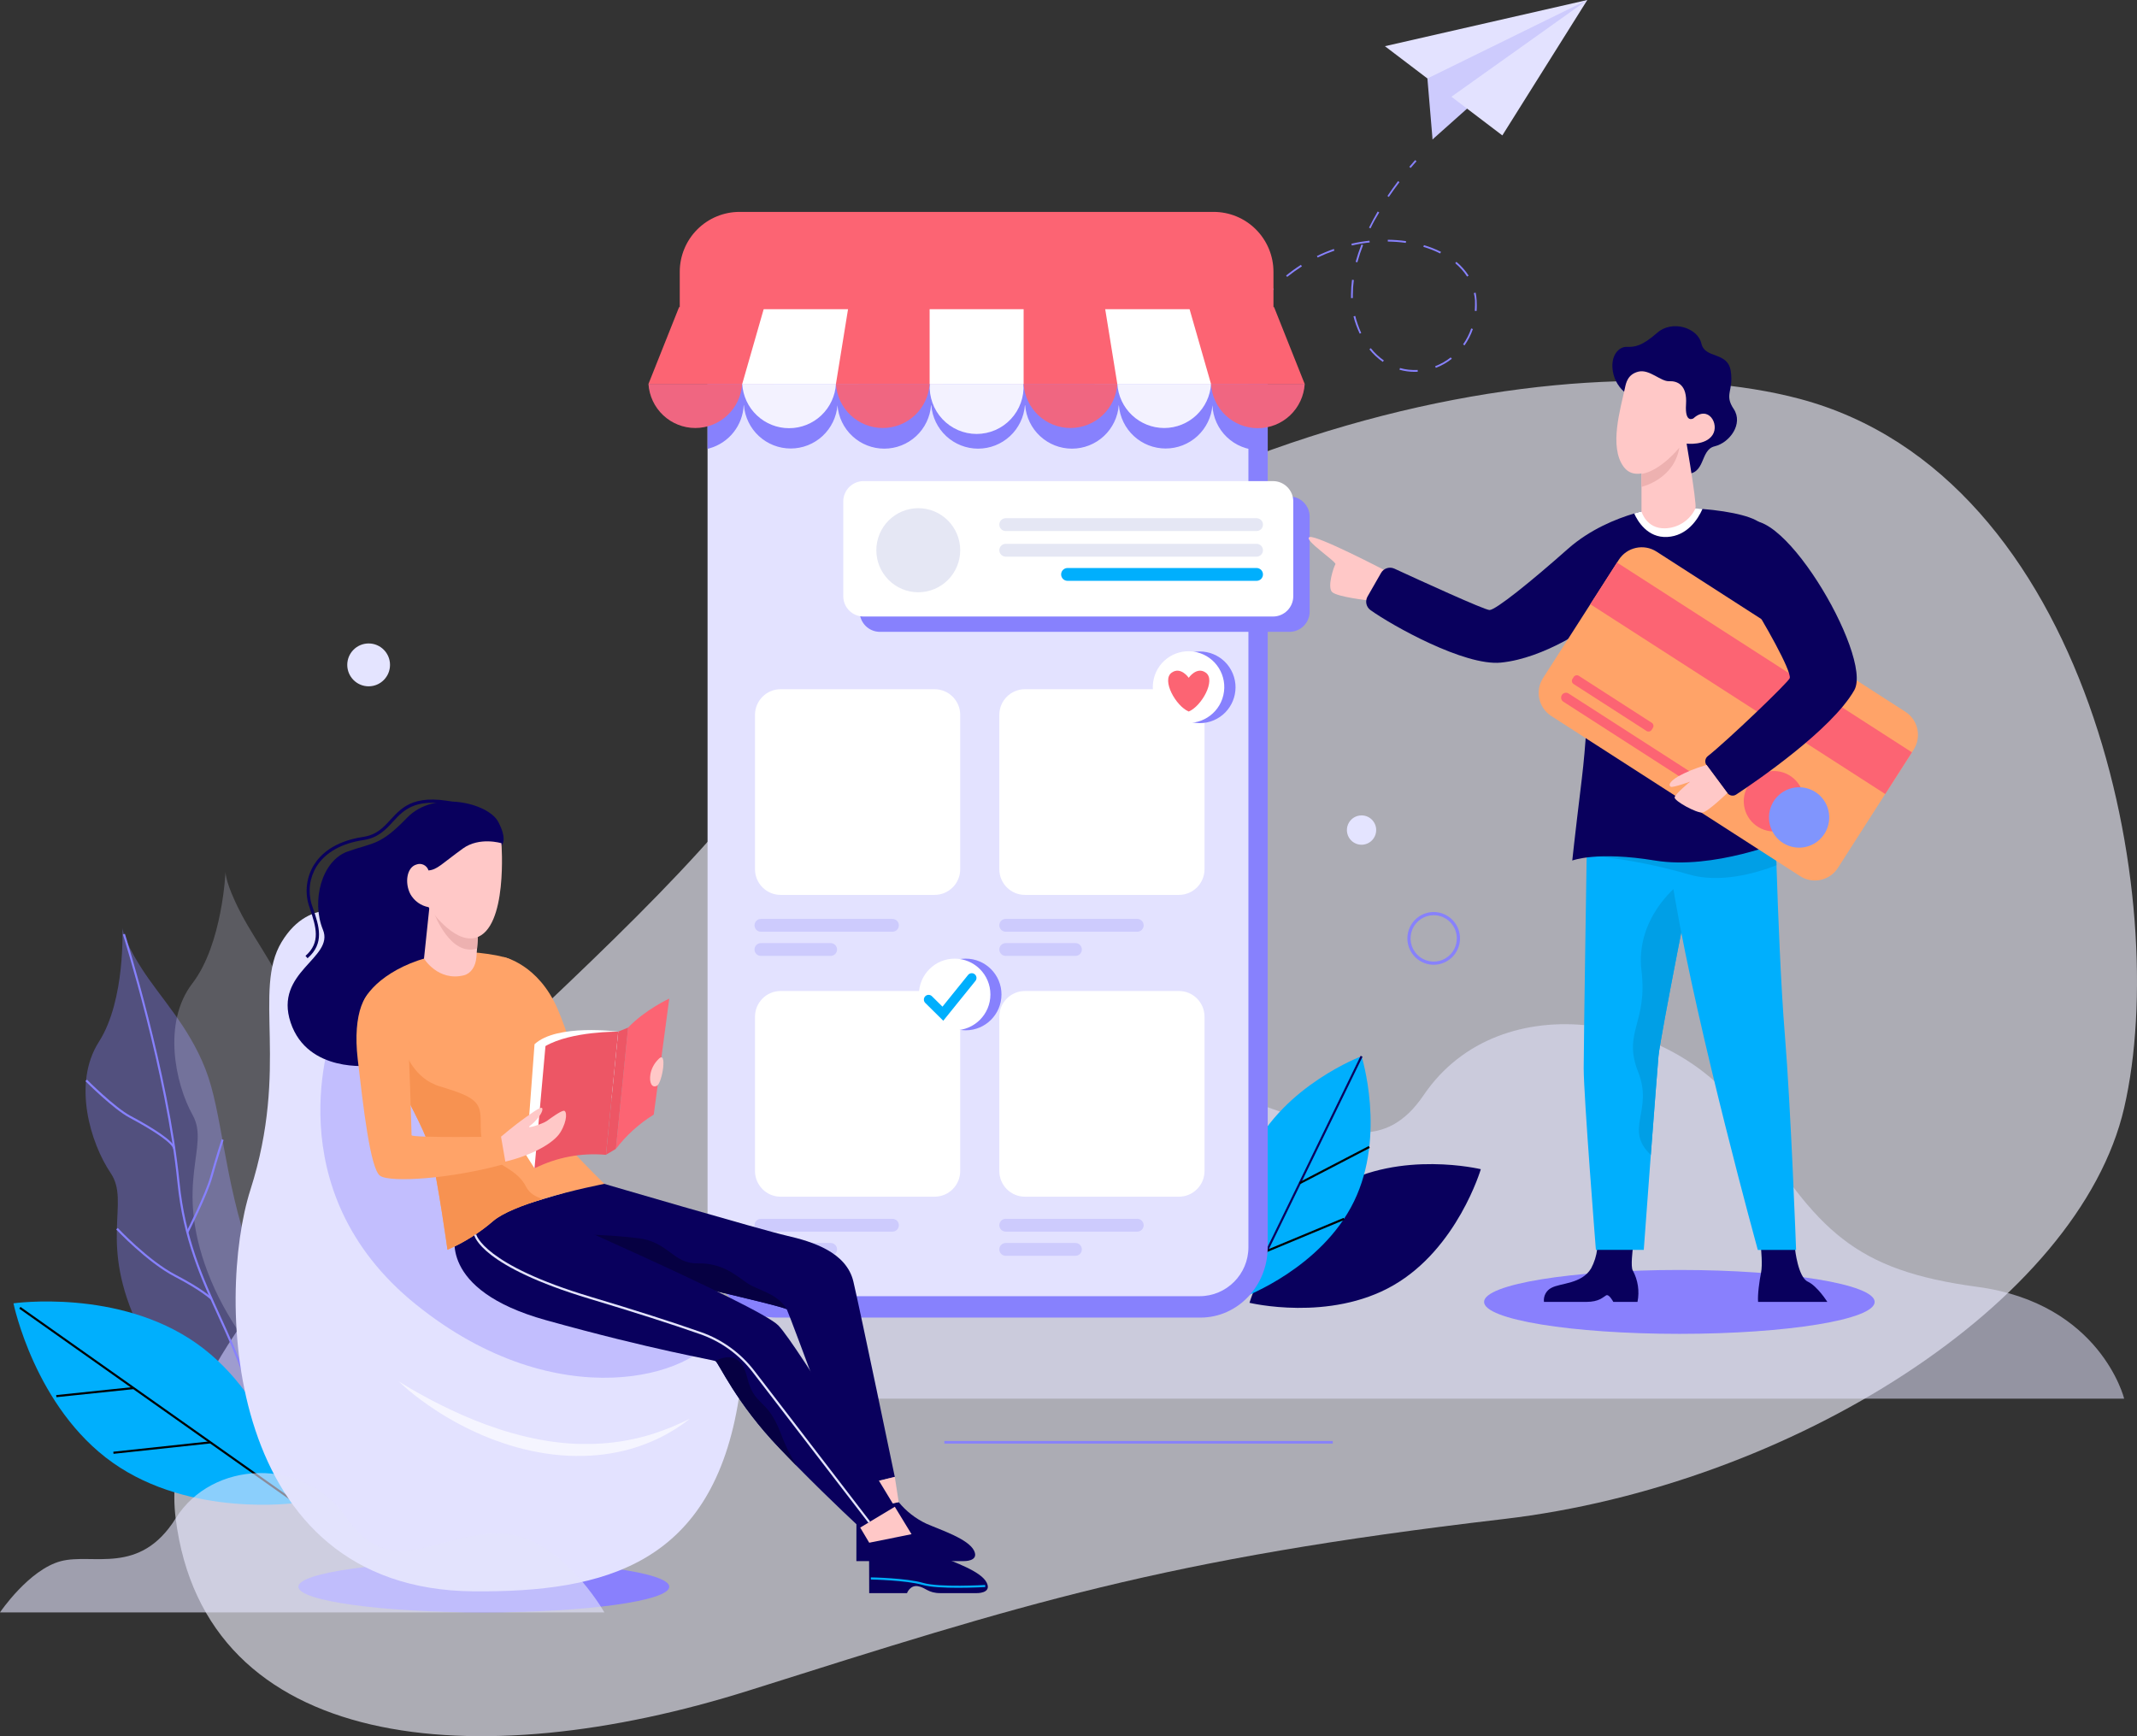 <svg width="160" height="130" viewBox="0 0 160 130" fill="none" xmlns="http://www.w3.org/2000/svg">
<rect x="0" y="0" width="160" height="130" fill="#333333" stroke="none"/>
<path d="M107.413 7.257L107.257 10.438L117.915 0.939L107.413 7.257Z" fill="#CDCBFD"/>
<path d="M103.691 3.459L112.482 10.139L118.844 0L103.691 3.459Z" fill="#E3E2FF"/>
<path d="M118.844 0L106.872 5.876L107.257 10.438L108.671 7.243L118.844 0Z" fill="#CDCBFD"/>
<path d="M105.618 12.576L105.517 12.49C105.787 12.169 105.958 11.988 105.959 11.986L106.056 12.08C106.056 12.08 105.886 12.252 105.618 12.576Z" fill="#8781FD"/>
<path d="M105.919 27.842C105.535 27.842 105.152 27.79 104.782 27.685L104.819 27.557C105.251 27.677 105.699 27.726 106.146 27.701V27.835C106.076 27.838 105.997 27.842 105.919 27.842ZM107.501 27.544L107.453 27.421C107.872 27.26 108.265 27.038 108.618 26.761L108.701 26.864C108.337 27.15 107.932 27.379 107.501 27.544ZM103.535 27.097C103.155 26.834 102.816 26.516 102.528 26.155L102.634 26.07C102.913 26.422 103.242 26.731 103.611 26.988L103.535 27.097ZM109.651 25.864L109.542 25.787C109.801 25.419 110.006 25.017 110.152 24.592L110.278 24.636C110.127 25.074 109.914 25.488 109.648 25.866L109.651 25.864ZM101.804 24.983C101.706 24.776 101.615 24.555 101.532 24.33C101.456 24.119 101.391 23.905 101.339 23.687L101.469 23.655C101.52 23.868 101.584 24.078 101.658 24.284C101.733 24.505 101.82 24.722 101.917 24.934L101.804 24.983ZM93.04 24.964L92.921 24.906C93.123 24.495 93.345 24.095 93.587 23.706L93.699 23.777C93.464 24.155 93.242 24.555 93.04 24.964ZM110.554 23.285L110.421 23.277C110.431 23.134 110.436 22.988 110.436 22.843C110.436 22.729 110.436 22.611 110.436 22.491C110.422 22.305 110.393 22.121 110.35 21.94L110.482 21.913C110.522 22.105 110.547 22.299 110.558 22.494C110.558 22.611 110.568 22.731 110.568 22.847C110.57 22.997 110.565 23.141 110.554 23.285ZM94.478 22.665L94.374 22.583C94.656 22.223 94.957 21.879 95.277 21.552L95.372 21.646C95.055 21.968 94.757 22.309 94.478 22.665ZM101.154 22.322C101.154 22.23 101.154 22.146 101.154 22.049C101.155 21.681 101.179 21.313 101.228 20.948L101.362 20.966C101.313 21.325 101.288 21.687 101.288 22.049C101.288 22.137 101.288 22.225 101.288 22.317L101.154 22.322ZM96.375 20.737L96.291 20.633C96.646 20.345 97.017 20.077 97.403 19.831L97.475 19.944C97.094 20.186 96.727 20.449 96.375 20.731V20.737ZM109.844 20.709C109.601 20.331 109.301 19.994 108.955 19.708L109.041 19.604C109.397 19.9 109.706 20.248 109.957 20.636L109.844 20.709ZM101.629 19.641L101.499 19.606C101.62 19.164 101.766 18.729 101.934 18.302L102.057 18.352C101.892 18.772 101.749 19.201 101.629 19.636V19.641ZM98.657 19.289L98.6 19.169C99.011 18.969 99.433 18.793 99.865 18.641L99.909 18.766C99.482 18.913 99.064 19.084 98.657 19.278V19.289ZM107.827 18.977C107.424 18.775 107.004 18.61 106.571 18.484L106.61 18.355C107.05 18.485 107.478 18.653 107.889 18.857L107.827 18.977ZM101.214 18.38L101.184 18.25C101.63 18.147 102.081 18.071 102.535 18.021L102.551 18.153C102.101 18.202 101.655 18.278 101.214 18.38ZM105.255 18.186C104.808 18.124 104.357 18.09 103.906 18.086V17.952C104.363 17.957 104.82 17.991 105.273 18.054L105.255 18.186ZM102.62 17.103L102.5 17.043C102.695 16.647 102.915 16.24 103.15 15.836L103.266 15.903C103.02 16.303 102.795 16.708 102.609 17.103H102.62ZM103.99 14.75L103.879 14.676C104.129 14.302 104.396 13.925 104.674 13.559L104.779 13.64C104.494 14.014 104.229 14.378 103.979 14.75H103.99Z" fill="#8781FD"/>
<path d="M92.269 26.852L92.143 26.81C92.213 26.597 92.288 26.386 92.368 26.178L92.492 26.225C92.415 26.431 92.339 26.641 92.269 26.852Z" fill="#8781FD"/>
<path opacity="0.63" d="M53.757 62.15C38.881 79.214 11.206 98.146 13.151 113.683C15.346 131.201 35.614 133.042 56.112 126.565C76.609 120.089 86.982 116.737 112.584 113.739C134.107 111.219 155.664 97.568 159.039 82.95C162.627 67.417 156.523 35.635 134.715 29.857C117.853 25.392 80.776 31.159 53.757 62.15Z" fill="#F3F3FF"/>
<path opacity="0.55" d="M41.695 104.724H159.039C159.039 104.724 157.282 97.594 148.04 96.353C138.798 95.111 136.092 92.125 130.983 84.023C125.873 75.921 112.33 73.529 106.592 81.997C100.854 90.466 92.873 76.361 78.534 83.23C66.1 89.178 73.114 97.341 54.304 97.341C45.556 97.341 41.695 104.724 41.695 104.724Z" fill="#E3E3FD"/>
<path d="M107.343 72.238C106.953 72.238 106.572 72.122 106.248 71.905C105.925 71.688 105.672 71.379 105.523 71.019C105.374 70.658 105.335 70.261 105.411 69.878C105.487 69.495 105.674 69.143 105.95 68.867C106.225 68.591 106.576 68.403 106.958 68.326C107.34 68.25 107.737 68.289 108.096 68.439C108.456 68.588 108.764 68.841 108.98 69.166C109.197 69.491 109.312 69.873 109.312 70.263C109.312 70.787 109.104 71.289 108.735 71.659C108.366 72.029 107.865 72.237 107.343 72.238ZM107.343 68.526C107 68.526 106.665 68.628 106.38 68.819C106.095 69.01 105.873 69.281 105.742 69.599C105.611 69.916 105.577 70.265 105.644 70.602C105.71 70.939 105.875 71.248 106.118 71.491C106.36 71.734 106.669 71.899 107.005 71.966C107.341 72.033 107.689 71.999 108.006 71.868C108.322 71.736 108.593 71.513 108.783 71.228C108.973 70.942 109.075 70.607 109.075 70.263C109.074 69.803 108.891 69.362 108.567 69.036C108.242 68.711 107.802 68.527 107.343 68.526Z" fill="#8781FB"/>
<path d="M27.601 51.388C28.485 51.388 29.201 50.669 29.201 49.783C29.201 48.897 28.485 48.179 27.601 48.179C26.717 48.179 26 48.897 26 49.783C26 50.669 26.717 51.388 27.601 51.388Z" fill="#E4E4FF"/>
<path d="M103.037 62.15C103.037 62.368 102.973 62.58 102.852 62.761C102.732 62.942 102.561 63.084 102.361 63.167C102.16 63.25 101.94 63.272 101.727 63.23C101.514 63.188 101.318 63.083 101.165 62.929C101.011 62.775 100.907 62.579 100.865 62.366C100.822 62.153 100.844 61.931 100.928 61.73C101.011 61.529 101.152 61.358 101.332 61.237C101.513 61.117 101.725 61.052 101.942 61.053C102.232 61.053 102.511 61.168 102.716 61.374C102.921 61.58 103.037 61.859 103.037 62.15Z" fill="#E4E4FF"/>
<path d="M99.788 107.895H70.704V108.09H99.788V107.895Z" fill="#8781FB"/>
<path d="M104.331 96.234C99.548 98.998 93.552 97.548 93.552 97.548C93.552 97.548 95.309 91.618 100.09 88.856C104.87 86.094 110.871 87.544 110.871 87.544C110.871 87.544 109.121 93.473 104.331 96.234Z" fill="#09005D"/>
<path d="M101.377 89.955C98.958 94.929 93.179 97.094 93.179 97.094C93.179 97.094 91.323 91.195 93.743 86.223C96.162 81.251 101.941 79.084 101.941 79.084C101.941 79.084 103.796 84.981 101.377 89.955Z" fill="#00AFFD"/>
<path d="M101.874 79.053L93.108 97.061L93.249 97.13L102.014 79.122L101.874 79.053Z" fill="#09005D"/>
<path d="M102.484 85.809L97.272 88.522L97.345 88.662L102.557 85.95L102.484 85.809Z" fill="black"/>
<path d="M100.6 91.189L94.814 93.599L94.875 93.745L100.661 91.335L100.6 91.189Z" fill="black"/>
<path d="M94.915 22.081V93.381C94.915 96.289 92.659 98.655 89.886 98.655H58.167C55.395 98.655 53.139 96.289 53.139 93.381V22.081C53.139 19.174 55.395 16.807 58.167 16.807H89.892C92.659 16.807 94.915 19.174 94.915 22.081Z" fill="#8781FD"/>
<path d="M89.809 18.412H56.637C54.615 18.412 52.976 20.055 52.976 22.082V93.383C52.976 95.41 54.615 97.053 56.637 97.053H89.809C91.832 97.053 93.471 95.41 93.471 93.383V22.082C93.471 20.055 91.832 18.412 89.809 18.412Z" fill="#E3E2FF"/>
<path d="M69.973 51.605H58.447C57.387 51.605 56.528 52.466 56.528 53.528V65.083C56.528 66.145 57.387 67.006 58.447 67.006H69.973C71.033 67.006 71.892 66.145 71.892 65.083V53.528C71.892 52.466 71.033 51.605 69.973 51.605Z" fill="white"/>
<path d="M88.265 51.605H76.739C75.679 51.605 74.82 52.466 74.82 53.528V65.083C74.82 66.145 75.679 67.006 76.739 67.006H88.265C89.325 67.006 90.184 66.145 90.184 65.083V53.528C90.184 52.466 89.325 51.605 88.265 51.605Z" fill="white"/>
<path d="M69.973 74.202H58.447C57.387 74.202 56.528 75.063 56.528 76.125V87.68C56.528 88.742 57.387 89.603 58.447 89.603H69.973C71.033 89.603 71.892 88.742 71.892 87.68V76.125C71.892 75.063 71.033 74.202 69.973 74.202Z" fill="white"/>
<path d="M88.265 74.202H76.739C75.679 74.202 74.82 75.063 74.82 76.125V87.68C74.82 88.742 75.679 89.603 76.739 89.603H88.265C89.325 89.603 90.184 88.742 90.184 87.68V76.125C90.184 75.063 89.325 74.202 88.265 74.202Z" fill="white"/>
<path d="M94.915 28.748V33.641C94.706 33.68 94.493 33.699 94.279 33.699C93.376 33.701 92.508 33.352 91.855 32.727C91.202 32.102 90.815 31.248 90.776 30.343C90.705 31.226 90.305 32.049 89.656 32.649C89.007 33.249 88.156 33.582 87.273 33.582C86.39 33.582 85.54 33.249 84.891 32.649C84.242 32.049 83.842 31.226 83.771 30.343H83.762C83.693 31.228 83.294 32.054 82.645 32.656C81.996 33.259 81.143 33.593 80.258 33.593C79.374 33.593 78.521 33.259 77.872 32.656C77.222 32.054 76.823 31.228 76.755 30.343H76.736C76.667 31.228 76.268 32.054 75.619 32.656C74.969 33.259 74.117 33.593 73.232 33.593C72.347 33.593 71.495 33.259 70.845 32.656C70.196 32.054 69.797 31.228 69.729 30.343H69.709C69.641 31.228 69.242 32.054 68.593 32.656C67.943 33.259 67.091 33.593 66.206 33.593C65.321 33.593 64.469 33.259 63.819 32.656C63.17 32.054 62.771 31.228 62.702 30.343C62.631 31.226 62.231 32.049 61.582 32.649C60.933 33.249 60.083 33.582 59.2 33.582C58.317 33.582 57.466 33.249 56.817 32.649C56.168 32.049 55.768 31.226 55.697 30.343H55.681C55.647 31.08 55.382 31.787 54.925 32.365C54.468 32.943 53.841 33.363 53.134 33.565L52.976 33.607V28.748H94.915Z" fill="#8781FD"/>
<path d="M90.863 53.937C92.227 53.365 92.869 51.793 92.298 50.427C91.727 49.06 90.16 48.416 88.796 48.988C87.433 49.56 86.791 51.132 87.362 52.499C87.932 53.865 89.5 54.509 90.863 53.937Z" fill="#8781FD"/>
<path d="M91.108 50.365C90.426 49.879 89.83 50.75 89.83 50.75C89.83 50.75 89.236 49.879 88.553 50.365C87.776 50.919 88.869 52.873 89.83 53.276C90.793 52.873 91.886 50.919 91.108 50.365Z" fill="#8781FD"/>
<path d="M91.593 52.057C91.93 50.615 91.037 49.171 89.598 48.833C88.159 48.495 86.719 49.391 86.382 50.833C86.045 52.276 86.938 53.719 88.377 54.057C89.816 54.395 91.255 53.5 91.593 52.057Z" fill="white"/>
<path d="M90.278 50.365C89.597 49.879 89.001 50.75 89.001 50.75C89.001 50.75 88.407 49.879 87.724 50.365C86.947 50.919 88.04 52.873 89.001 53.276C89.969 52.873 91.057 50.919 90.278 50.365Z" fill="#FC6473"/>
<path d="M97.684 28.748H88.353V22.993H95.391L97.684 28.748Z" fill="#FC6473"/>
<path d="M90.67 28.748H81.981V22.993H89.02L90.67 28.748Z" fill="white"/>
<path d="M83.654 28.748H75.685V22.993H82.723L83.654 28.748Z" fill="#FC6473"/>
<path d="M48.552 28.748H57.883V22.993H50.845L48.552 28.748Z" fill="#FC6473"/>
<path d="M55.566 28.746C55.509 29.64 55.115 30.478 54.464 31.091C53.812 31.704 52.952 32.046 52.059 32.046C51.165 32.046 50.305 31.704 49.654 31.091C49.002 30.478 48.608 29.64 48.552 28.746H55.566Z" fill="#FC6473"/>
<path d="M55.572 28.748H64.261V22.993H57.222L55.572 28.748Z" fill="white"/>
<path d="M62.588 28.748H70.558V22.993H63.519L62.588 28.748Z" fill="#FC6473"/>
<path d="M76.628 28.746C76.659 29.226 76.591 29.708 76.428 30.16C76.266 30.613 76.012 31.028 75.683 31.379C75.355 31.73 74.958 32.01 74.517 32.201C74.077 32.392 73.602 32.491 73.121 32.491C72.641 32.491 72.166 32.392 71.725 32.201C71.285 32.01 70.888 31.73 70.559 31.379C70.231 31.028 69.977 30.613 69.815 30.16C69.652 29.708 69.584 29.226 69.615 28.746H76.628Z" fill="white"/>
<path d="M62.588 28.746C62.535 29.642 62.142 30.485 61.49 31.101C60.838 31.717 59.976 32.06 59.08 32.06C58.184 32.06 57.322 31.717 56.67 31.101C56.018 30.485 55.625 29.642 55.572 28.746H62.588Z" fill="white"/>
<path d="M83.655 28.746C83.598 29.64 83.204 30.478 82.553 31.091C81.901 31.704 81.041 32.046 80.148 32.046C79.254 32.046 78.394 31.704 77.743 31.091C77.091 30.478 76.697 29.64 76.641 28.746H83.655Z" fill="#FC6473"/>
<path d="M69.602 28.746C69.545 29.64 69.151 30.478 68.5 31.091C67.848 31.704 66.988 32.046 66.095 32.046C65.201 32.046 64.341 31.704 63.69 31.091C63.038 30.478 62.644 29.64 62.588 28.746H69.602Z" fill="#FC6473"/>
<path d="M90.672 28.746C90.616 29.64 90.222 30.478 89.57 31.091C88.919 31.704 88.059 32.046 87.165 32.046C86.272 32.046 85.412 31.704 84.76 31.091C84.109 30.478 83.715 29.64 83.658 28.746H90.672Z" fill="white"/>
<path d="M97.685 28.746C97.632 29.642 97.239 30.485 96.587 31.101C95.935 31.717 95.073 32.06 94.177 32.06C93.281 32.06 92.419 31.717 91.767 31.101C91.115 30.485 90.722 29.642 90.669 28.746H97.685Z" fill="#FC6473"/>
<path d="M76.64 22.993H69.602V28.746H76.64V22.993Z" fill="white"/>
<path opacity="0.1" d="M48.552 28.746H55.566C55.509 29.64 55.115 30.478 54.464 31.091C53.812 31.704 52.952 32.046 52.059 32.046C51.165 32.046 50.305 31.704 49.654 31.091C49.002 30.478 48.608 29.64 48.552 28.746Z" fill="#8781FD"/>
<path opacity="0.1" d="M55.572 28.746H62.588C62.535 29.642 62.142 30.485 61.49 31.101C60.838 31.717 59.976 32.06 59.08 32.06C58.184 32.06 57.322 31.717 56.67 31.101C56.018 30.485 55.625 29.642 55.572 28.746Z" fill="#8781FD"/>
<path opacity="0.1" d="M62.588 28.746H69.602C69.545 29.64 69.151 30.478 68.5 31.091C67.848 31.704 66.988 32.046 66.095 32.046C65.201 32.046 64.341 31.704 63.69 31.091C63.038 30.478 62.644 29.64 62.588 28.746Z" fill="#8781FD"/>
<path opacity="0.1" d="M69.615 28.746H76.628C76.659 29.226 76.591 29.708 76.428 30.16C76.266 30.613 76.012 31.028 75.683 31.379C75.355 31.73 74.958 32.01 74.517 32.201C74.077 32.392 73.602 32.491 73.121 32.491C72.641 32.491 72.166 32.392 71.725 32.201C71.285 32.01 70.888 31.73 70.559 31.379C70.231 31.028 69.977 30.613 69.815 30.16C69.652 29.708 69.584 29.226 69.615 28.746Z" fill="#8781FD"/>
<path opacity="0.1" d="M76.641 28.746H83.655C83.598 29.64 83.204 30.478 82.553 31.091C81.901 31.704 81.041 32.046 80.148 32.046C79.254 32.046 78.394 31.704 77.743 31.091C77.091 30.478 76.697 29.64 76.641 28.746Z" fill="#8781FD"/>
<path opacity="0.1" d="M83.654 28.746H90.672C90.615 29.64 90.221 30.478 89.57 31.091C88.918 31.704 88.058 32.046 87.165 32.046C86.271 32.046 85.411 31.704 84.76 31.091C84.108 30.478 83.714 29.64 83.658 28.746H83.654Z" fill="#8781FD"/>
<path opacity="0.1" d="M97.685 28.746C97.632 29.642 97.239 30.485 96.587 31.101C95.935 31.717 95.073 32.06 94.177 32.06C93.281 32.06 92.419 31.717 91.767 31.101C91.115 30.485 90.722 29.642 90.669 28.746H97.685Z" fill="#8781FD"/>
<path d="M95.346 23.153H50.894V20.354C50.893 19.765 51.009 19.181 51.234 18.637C51.459 18.092 51.788 17.598 52.204 17.181C52.619 16.764 53.113 16.433 53.656 16.208C54.199 15.982 54.781 15.866 55.369 15.866H90.86C91.449 15.865 92.032 15.98 92.576 16.205C93.12 16.43 93.615 16.761 94.031 17.178C94.448 17.595 94.779 18.09 95.004 18.635C95.23 19.18 95.346 19.764 95.346 20.354V23.153Z" fill="#FC6473"/>
<path d="M66.821 69.763H56.969C56.842 69.763 56.721 69.712 56.631 69.623C56.542 69.533 56.491 69.411 56.491 69.284C56.491 69.221 56.504 69.159 56.528 69.1C56.552 69.042 56.587 68.99 56.631 68.945C56.676 68.9 56.728 68.865 56.786 68.841C56.844 68.817 56.906 68.805 56.969 68.805H66.821C66.883 68.805 66.946 68.817 67.004 68.841C67.061 68.865 67.114 68.9 67.159 68.945C67.203 68.99 67.238 69.042 67.262 69.1C67.286 69.159 67.299 69.221 67.299 69.284C67.299 69.411 67.248 69.533 67.159 69.623C67.069 69.712 66.947 69.763 66.821 69.763Z" fill="#CDCBFD"/>
<path d="M62.193 71.573H56.969C56.906 71.573 56.844 71.561 56.786 71.537C56.728 71.513 56.676 71.478 56.631 71.433C56.587 71.389 56.552 71.336 56.528 71.278C56.504 71.219 56.491 71.157 56.491 71.094C56.491 70.967 56.542 70.845 56.631 70.756C56.721 70.666 56.842 70.615 56.969 70.615H62.193C62.319 70.615 62.441 70.666 62.531 70.756C62.62 70.845 62.671 70.967 62.671 71.094C62.671 71.157 62.658 71.219 62.634 71.278C62.61 71.336 62.575 71.389 62.531 71.433C62.486 71.478 62.434 71.513 62.376 71.537C62.318 71.561 62.255 71.573 62.193 71.573Z" fill="#CDCBFD"/>
<path d="M85.15 69.763H75.298C75.171 69.763 75.05 69.712 74.96 69.623C74.871 69.533 74.82 69.411 74.82 69.284C74.82 69.221 74.833 69.159 74.857 69.1C74.881 69.042 74.916 68.99 74.96 68.945C75.005 68.9 75.057 68.865 75.115 68.841C75.173 68.817 75.236 68.805 75.298 68.805H85.15C85.213 68.805 85.275 68.817 85.333 68.841C85.391 68.865 85.443 68.9 85.488 68.945C85.532 68.99 85.567 69.042 85.591 69.1C85.615 69.159 85.628 69.221 85.628 69.284C85.628 69.411 85.577 69.533 85.488 69.623C85.398 69.712 85.276 69.763 85.15 69.763Z" fill="#CDCBFD"/>
<path d="M80.52 71.573H75.298C75.236 71.573 75.173 71.561 75.115 71.537C75.057 71.513 75.005 71.478 74.96 71.433C74.916 71.389 74.881 71.336 74.857 71.278C74.833 71.219 74.82 71.157 74.82 71.094C74.82 70.967 74.871 70.845 74.96 70.756C75.05 70.666 75.171 70.615 75.298 70.615H80.52C80.583 70.615 80.645 70.627 80.703 70.651C80.762 70.675 80.814 70.71 80.859 70.755C80.904 70.799 80.939 70.852 80.963 70.911C80.987 70.969 81 71.031 81 71.094C81 71.157 80.987 71.22 80.963 71.278C80.939 71.336 80.904 71.389 80.859 71.434C80.814 71.478 80.762 71.513 80.703 71.537C80.645 71.561 80.583 71.574 80.52 71.573Z" fill="#CDCBFD"/>
<path d="M66.821 92.219H56.969C56.906 92.219 56.844 92.206 56.786 92.182C56.728 92.158 56.676 92.123 56.631 92.078C56.587 92.034 56.552 91.981 56.528 91.923C56.504 91.865 56.491 91.802 56.491 91.739C56.491 91.676 56.504 91.614 56.528 91.556C56.552 91.498 56.587 91.445 56.631 91.401C56.676 91.356 56.728 91.321 56.786 91.297C56.844 91.273 56.906 91.26 56.969 91.26H66.821C66.883 91.26 66.946 91.272 67.004 91.296C67.062 91.32 67.115 91.356 67.159 91.4C67.204 91.445 67.239 91.498 67.263 91.556C67.287 91.614 67.299 91.676 67.299 91.739C67.299 91.802 67.286 91.865 67.262 91.923C67.238 91.981 67.203 92.034 67.159 92.078C67.114 92.123 67.061 92.158 67.004 92.182C66.945 92.206 66.883 92.219 66.821 92.219Z" fill="#CDCBFD"/>
<path d="M62.193 94.028H56.969C56.842 94.028 56.721 93.977 56.631 93.887C56.542 93.797 56.491 93.675 56.491 93.548C56.491 93.486 56.504 93.423 56.528 93.365C56.552 93.307 56.587 93.254 56.631 93.21C56.676 93.165 56.728 93.13 56.786 93.106C56.844 93.082 56.906 93.069 56.969 93.069H62.193C62.255 93.069 62.318 93.082 62.376 93.106C62.434 93.13 62.486 93.165 62.531 93.21C62.575 93.254 62.61 93.307 62.634 93.365C62.658 93.423 62.671 93.486 62.671 93.548C62.671 93.675 62.62 93.797 62.531 93.887C62.441 93.977 62.319 94.028 62.193 94.028Z" fill="#CDCBFD"/>
<path d="M85.15 92.218H75.298C75.236 92.218 75.173 92.206 75.115 92.182C75.057 92.158 75.005 92.123 74.96 92.078C74.916 92.034 74.881 91.981 74.857 91.923C74.833 91.865 74.82 91.802 74.82 91.739C74.82 91.676 74.833 91.614 74.857 91.556C74.881 91.498 74.916 91.445 74.96 91.401C75.005 91.356 75.057 91.321 75.115 91.297C75.173 91.273 75.236 91.26 75.298 91.26H85.15C85.213 91.26 85.275 91.273 85.333 91.297C85.391 91.321 85.443 91.356 85.488 91.401C85.532 91.445 85.567 91.498 85.591 91.556C85.615 91.614 85.628 91.676 85.628 91.739C85.628 91.802 85.615 91.865 85.591 91.923C85.567 91.981 85.532 92.034 85.488 92.078C85.443 92.123 85.391 92.158 85.333 92.182C85.275 92.206 85.213 92.218 85.15 92.218Z" fill="#CDCBFD"/>
<path d="M80.52 94.028H75.298C75.171 94.028 75.05 93.977 74.96 93.887C74.871 93.797 74.82 93.675 74.82 93.548C74.82 93.486 74.833 93.423 74.857 93.365C74.881 93.307 74.916 93.254 74.96 93.21C75.005 93.165 75.057 93.13 75.115 93.106C75.173 93.082 75.236 93.069 75.298 93.069H80.52C80.583 93.069 80.645 93.081 80.703 93.105C80.762 93.129 80.814 93.165 80.859 93.209C80.904 93.254 80.939 93.306 80.963 93.365C80.987 93.423 81 93.485 81 93.548C81 93.612 80.987 93.674 80.963 93.732C80.939 93.79 80.904 93.843 80.859 93.888C80.814 93.932 80.762 93.968 80.703 93.992C80.645 94.016 80.583 94.028 80.52 94.028Z" fill="#CDCBFD"/>
<path d="M96.539 37.172H65.882C65.044 37.172 64.364 37.853 64.364 38.694V45.788C64.364 46.629 65.044 47.31 65.882 47.31H96.539C97.377 47.31 98.057 46.629 98.057 45.788V38.694C98.057 37.853 97.377 37.172 96.539 37.172Z" fill="#8781FD"/>
<path d="M95.311 36.023H64.655C63.816 36.023 63.137 36.705 63.137 37.545V44.64C63.137 45.481 63.816 46.162 64.655 46.162H95.311C96.149 46.162 96.829 45.481 96.829 44.64V37.545C96.829 36.705 96.149 36.023 95.311 36.023Z" fill="white"/>
<path d="M75.298 41.679H94.082C94.145 41.679 94.208 41.667 94.266 41.642C94.324 41.618 94.376 41.583 94.421 41.538C94.465 41.494 94.501 41.441 94.524 41.382C94.548 41.324 94.561 41.261 94.56 41.198C94.56 41.071 94.51 40.949 94.42 40.86C94.331 40.77 94.209 40.719 94.082 40.719H75.298C75.171 40.719 75.05 40.77 74.96 40.86C74.871 40.949 74.82 41.071 74.82 41.198C74.82 41.261 74.832 41.324 74.856 41.382C74.88 41.441 74.915 41.494 74.96 41.538C75.004 41.583 75.057 41.618 75.115 41.642C75.173 41.667 75.235 41.679 75.298 41.679Z" fill="#E5E7F4"/>
<path d="M75.298 39.761H94.082C94.145 39.761 94.207 39.749 94.265 39.725C94.323 39.701 94.376 39.665 94.42 39.621C94.465 39.576 94.5 39.524 94.524 39.465C94.548 39.407 94.56 39.345 94.56 39.282C94.561 39.219 94.548 39.157 94.524 39.098C94.501 39.04 94.465 38.987 94.421 38.942C94.376 38.898 94.324 38.862 94.266 38.838C94.208 38.814 94.145 38.801 94.082 38.801H75.298C75.235 38.801 75.173 38.814 75.115 38.838C75.057 38.862 75.004 38.898 74.96 38.942C74.915 38.987 74.88 39.04 74.856 39.098C74.832 39.157 74.82 39.219 74.82 39.282C74.82 39.345 74.833 39.407 74.857 39.465C74.881 39.524 74.916 39.576 74.96 39.621C75.005 39.665 75.057 39.701 75.115 39.725C75.173 39.749 75.236 39.761 75.298 39.761Z" fill="#E5E7F4"/>
<path d="M79.926 43.49H94.082C94.209 43.49 94.331 43.44 94.42 43.35C94.51 43.26 94.56 43.138 94.56 43.011C94.561 42.948 94.548 42.886 94.524 42.827C94.501 42.769 94.465 42.716 94.421 42.671C94.376 42.627 94.324 42.591 94.266 42.567C94.207 42.543 94.145 42.53 94.082 42.53H79.926C79.863 42.53 79.801 42.543 79.743 42.567C79.685 42.591 79.632 42.627 79.588 42.671C79.543 42.716 79.508 42.769 79.484 42.827C79.46 42.886 79.448 42.948 79.448 43.011C79.448 43.138 79.499 43.26 79.588 43.35C79.678 43.44 79.799 43.49 79.926 43.49Z" fill="#00AFFD"/>
<path d="M68.752 44.346C67.919 44.346 67.121 44.014 66.532 43.424C65.943 42.834 65.612 42.033 65.612 41.198C65.612 40.364 65.943 39.563 66.532 38.973C67.121 38.382 67.919 38.051 68.752 38.051C69.585 38.051 70.383 38.382 70.972 38.973C71.561 39.563 71.892 40.364 71.892 41.198C71.892 42.033 71.561 42.834 70.972 43.424C70.383 44.014 69.585 44.346 68.752 44.346Z" fill="#E5E7F4"/>
<path d="M72.306 77.144C73.784 77.144 74.982 75.943 74.982 74.462C74.982 72.98 73.784 71.779 72.306 71.779C70.828 71.779 69.63 72.98 69.63 74.462C69.63 75.943 70.828 77.144 72.306 77.144Z" fill="#8781FD"/>
<path d="M73.583 73.372C72.901 72.884 72.306 73.757 72.306 73.757C72.306 73.757 71.71 72.877 71.028 73.372C70.25 73.927 71.343 75.88 72.306 76.283C73.277 75.88 74.362 73.927 73.583 73.372Z" fill="#8781FD"/>
<path d="M71.477 77.144C72.955 77.144 74.153 75.943 74.153 74.462C74.153 72.98 72.955 71.779 71.477 71.779C69.999 71.779 68.801 72.98 68.801 74.462C68.801 75.943 69.999 77.144 71.477 77.144Z" fill="white"/>
<path d="M70.624 76.428L69.277 75.096C69.21 75.03 69.172 74.94 69.172 74.846C69.171 74.752 69.208 74.662 69.274 74.595C69.34 74.528 69.43 74.49 69.523 74.49C69.617 74.489 69.707 74.526 69.774 74.592L70.565 75.374L72.481 73C72.511 72.964 72.547 72.934 72.588 72.912C72.629 72.889 72.674 72.875 72.72 72.871C72.766 72.866 72.813 72.87 72.857 72.883C72.902 72.897 72.944 72.919 72.98 72.948C73.016 72.977 73.046 73.014 73.068 73.055C73.09 73.096 73.104 73.141 73.109 73.187C73.114 73.233 73.109 73.28 73.096 73.325C73.083 73.37 73.061 73.411 73.031 73.447L70.624 76.428Z" fill="#00AFFD"/>
<g opacity="0.61">
<path opacity="0.61" d="M9.163 69.453C9.163 69.453 9.406 74.886 7.406 78.004C5.407 81.122 6.774 85.594 8.285 87.833C9.796 90.071 7.295 92.976 10.434 99.472C13.572 105.968 20.238 110.16 20.238 110.16C20.238 110.16 20.773 99.738 18.751 93.945C16.729 88.151 16.643 83.251 15.374 80.03C14.106 76.808 12.022 74.731 10.592 72.491C10.374 72.149 10.189 71.841 10.031 71.563C9.168 70.025 9.163 69.453 9.163 69.453Z" fill="#8781FD"/>
</g>
<g opacity="0.61">
<g opacity="0.61">
<path opacity="0.61" d="M16.886 65.269C16.886 65.269 16.656 70.703 14.402 73.634C12.148 76.565 13.114 81.143 14.427 83.498C15.739 85.853 12.996 88.535 15.558 95.28C18.12 102.024 24.399 106.783 24.399 106.783C24.399 106.783 25.837 96.446 24.326 90.499C22.814 84.553 23.157 79.662 22.166 76.34C21.175 73.018 19.285 70.77 18.055 68.414C17.867 68.052 17.703 67.728 17.577 67.439C16.842 65.835 16.886 65.269 16.886 65.269Z" fill="#E3E3FD"/>
</g>
</g>
<path d="M19.364 108.002C18.898 104.17 17.621 101.371 16.386 98.667C15.07 95.782 13.71 92.8 13.285 88.539C12.469 80.372 9.244 70.073 9.203 69.969L9.352 69.921C9.386 70.025 12.624 80.34 13.441 88.523C13.863 92.751 15.217 95.729 16.528 98.602C17.768 101.32 19.051 104.131 19.515 107.986L19.364 108.002Z" fill="#8781FD"/>
<path d="M14.724 100.594C20.568 104.725 22.161 112.531 22.161 112.531C22.161 112.531 14.288 113.651 8.446 109.524C2.604 105.397 1.009 97.587 1.009 97.587C1.009 97.587 8.882 96.467 14.724 100.594Z" fill="#00AFFD"/>
<path d="M1.535 97.857L1.444 97.986L21.743 112.325L21.834 112.196L1.535 97.857Z" fill="black"/>
<path d="M9.966 103.856L4.208 104.457L4.224 104.615L9.983 104.014L9.966 103.856Z" fill="black"/>
<path d="M15.723 107.922L8.483 108.699L8.5 108.855L15.74 108.078L15.723 107.922Z" fill="black"/>
<path d="M36.226 120.73C43.894 120.73 50.109 119.87 50.109 118.808C50.109 117.747 43.894 116.887 36.226 116.887C28.558 116.887 22.342 117.747 22.342 118.808C22.342 119.87 28.558 120.73 36.226 120.73Z" fill="#8980FD"/>
<path d="M26.591 68.509C26.591 68.509 23.272 66.909 21.084 70.534C18.897 74.159 21.687 79.889 18.746 89.096C16.175 97.15 16.752 119.002 35.444 119.152C45.372 119.233 53.394 117.11 55.329 104.634C57.263 92.159 40.745 92.439 40.745 92.439L26.591 68.509Z" fill="#E3E2FF"/>
<path opacity="0.6" d="M24.906 77.211C24.906 77.211 20.448 89.057 31.15 97.679C41.852 106.3 52.212 102.91 53.519 99.891C54.826 96.872 40.494 89.967 40.494 89.967L30.89 76.457L24.906 77.211Z" fill="#ABA7FD"/>
<path d="M37.542 63.306C37.542 63.306 38.046 62.944 37.303 61.534C36.56 60.123 32.515 59.119 30.489 61.218C28.463 63.318 28.003 63.061 26.037 63.753C24.071 64.445 23.302 67.484 24.178 69.613C25.055 71.743 20.488 72.757 21.761 76.565C23.033 80.373 27.712 79.788 27.712 79.788L32.654 74.133L34.885 68.016L37.542 63.306Z" fill="#09005D"/>
<path d="M66.994 110.583L63.886 111.342C63.886 111.342 59.221 98.716 58.916 98.059C58.912 98.052 58.908 98.045 58.903 98.038C58.743 97.799 45.633 94.843 45.633 94.843L44.353 94.082L38.299 90.487L44.856 88.53C44.856 88.53 56.99 92.085 58.912 92.525C60.834 92.965 63.377 93.758 63.895 95.962C64.413 98.165 66.994 110.583 66.994 110.583Z" fill="#09005D"/>
<path d="M58.903 98.031C58.743 97.791 45.633 94.836 45.633 94.836L44.354 94.075C43.978 93.194 43.681 92.439 43.681 92.439C45.066 92.455 46.449 92.548 47.824 92.717C50.057 92.997 50.415 94.635 52.216 94.594C54.017 94.554 55.047 95.435 55.883 96.033C56.719 96.632 58.187 96.798 58.903 98.031Z" fill="#060042"/>
<path d="M64.118 116.888H66.952C66.952 116.888 67.172 116.268 67.769 116.369C68.367 116.469 68.507 116.888 69.463 116.888H72.153C72.153 116.888 73.328 116.927 72.93 116.108C72.499 115.227 70.459 114.57 69.35 114.084C68.552 113.707 67.847 113.157 67.286 112.474L64.123 113.114L64.118 116.888Z" fill="#09005D"/>
<path d="M63.887 111.342L64.119 113.112L67.287 112.472L66.995 110.583L63.887 111.342Z" fill="#FFC8C7"/>
<path d="M66.995 112.827L64.403 114.385C64.403 114.385 62.344 112.503 59.624 109.742C59.225 109.337 58.811 108.911 58.394 108.471C55.088 105.036 53.812 102.04 53.573 101.918C53.334 101.797 49.03 101.121 40.859 98.843C32.689 96.566 34.123 92.291 34.123 92.291L38.748 89.894C38.748 89.894 56.845 97.763 58.275 99.243C59.705 100.722 66.995 112.827 66.995 112.827Z" fill="#09005D"/>
<path d="M65.078 119.287H67.909C67.909 119.287 68.128 118.669 68.725 118.768C69.323 118.866 69.463 119.287 70.419 119.287H73.102C73.102 119.287 74.278 119.328 73.879 118.509C73.448 117.628 71.408 116.971 70.3 116.485C69.07 115.957 68.016 114.512 68.016 114.512L65.067 115.513L65.078 119.287Z" fill="#09005D"/>
<path d="M64.405 114.378L65.08 115.512L68.248 114.873L66.995 112.819L64.405 114.378Z" fill="#FFC8C7"/>
<path d="M37.718 71.66C37.718 71.66 40.306 72.188 41.759 75.57C43.212 78.952 44.176 84.067 44.176 84.067L40.949 84.28L39.16 79.778L37.718 71.66Z" fill="#FFA368"/>
<path d="M40.232 77.115C40.232 77.115 39.88 79.445 41.504 80.87C43.127 82.295 42.962 84.992 42.962 84.992L38.897 85.332L39.176 78.799L40.232 77.115Z" fill="#F79251"/>
<path d="M45.25 88.643C45.25 88.643 42.917 89.089 40.658 89.774C39.141 90.235 37.657 90.802 36.931 91.419C35.904 92.308 34.748 93.035 33.503 93.575C33.503 93.575 32.814 88.594 32.229 86.144C31.978 85.087 30.929 83.088 29.852 81.055C28.429 78.365 26.962 75.625 27.234 74.957C27.712 73.786 29.931 71.787 34.018 71.308C35.323 71.156 38.059 71.588 38.3 71.908C38.54 72.229 40.057 76.102 40.333 77.545C40.608 78.987 39.934 81.379 40.053 82.538C40.173 83.697 45.25 88.643 45.25 88.643Z" fill="#FFA368"/>
<path d="M40.657 89.774C39.141 90.235 37.656 90.803 36.931 91.419C35.904 92.308 34.748 93.035 33.503 93.575C33.503 93.575 32.814 88.594 32.229 86.144C31.977 85.087 30.929 83.088 29.852 81.055C30.15 79.748 30.368 78.799 30.368 78.799C30.368 78.799 30.965 80.754 32.939 81.346C34.912 81.938 35.729 82.295 35.925 83.174C36.122 84.053 35.727 85.288 36.544 86.331C37.361 87.373 38.716 87.53 39.394 88.867C39.647 89.365 40.139 89.635 40.657 89.774Z" fill="#F79251"/>
<path d="M35.927 67.813C35.927 67.813 35.871 68.983 35.718 71.015C35.702 71.221 35.686 71.436 35.669 71.66C35.612 72.389 35.245 72.893 34.732 73.027C32.799 73.506 31.745 71.775 31.745 71.775L32.272 66.774L34.732 67.478L35.927 67.813Z" fill="#FFC8C7"/>
<path d="M47.026 76.942L46.112 86.024C46.894 85.002 47.855 84.132 48.948 83.456L50.108 74.77C50.108 74.77 48.309 75.597 47.026 76.942Z" fill="#FC6473"/>
<path d="M47.028 76.942L46.288 77.24L45.373 86.46L46.113 86.023L47.028 76.942Z" fill="#ED5665"/>
<path d="M46.286 77.247C46.286 77.247 41.693 76.629 40.021 78.188L39.4 86.508L40.021 87.481L43.153 85.342L45.789 82.191L46.286 77.247Z" fill="white"/>
<path d="M46.287 77.247C46.287 77.247 42.787 77.201 40.84 78.325L40.018 87.484C41.672 86.652 43.526 86.301 45.369 86.469L46.287 77.247Z" fill="#ED5665"/>
<path d="M49.297 79.309C48.992 79.607 48.785 79.989 48.701 80.407C48.581 81.074 48.82 81.504 49.2 81.287C49.579 81.071 49.992 78.559 49.297 79.309Z" fill="#FFC8C7"/>
<path d="M59.624 109.735C59.225 109.33 58.811 108.904 58.395 108.463C55.088 105.029 53.812 102.033 53.573 101.911C53.573 101.911 55.365 100.754 55.924 103.07C56.483 105.386 57.398 104.588 58.435 107.266C58.749 108.126 59.148 108.953 59.624 109.735Z" fill="#060042"/>
<path d="M37.516 85.106C37.516 85.106 38.539 84.236 39.396 83.633C40.254 83.031 40.626 82.776 40.612 83.073C40.598 83.371 40.134 83.954 39.695 84.28C39.255 84.606 40.675 84.134 40.953 83.927C41.23 83.721 41.967 83.189 42.206 83.168C42.444 83.147 42.504 83.873 41.967 84.766C41.429 85.659 39.663 86.547 37.836 86.975C36.009 87.403 37.516 85.106 37.516 85.106Z" fill="#FFC8C7"/>
<path d="M28.455 73.944C27.332 73.944 26.383 75.862 26.782 79.299C27.181 82.735 27.712 87.502 28.455 88.035C29.198 88.569 33.822 88.275 37.862 87.13L37.511 85.106C37.511 85.106 30.814 85.212 30.814 84.999C30.814 84.786 30.628 78.367 30.497 76.822C30.365 75.278 29.651 73.944 28.455 73.944Z" fill="#FFA368"/>
<path d="M35.927 67.813C35.927 67.813 35.871 68.983 35.718 71.015C33.745 71.658 32.529 68.44 32.529 68.44L34.736 67.482L35.927 67.813Z" fill="#EDB1B0"/>
<path d="M32.087 67.925C32.087 67.925 33.937 70.68 35.61 70.215C38.041 69.528 37.542 63.136 37.542 63.136C37.542 63.136 35.905 62.631 34.652 63.536C33.083 64.671 32.74 65.121 32.082 65.174C32.053 65.083 32.007 64.999 31.945 64.926C31.882 64.854 31.806 64.795 31.72 64.754C31.634 64.713 31.54 64.69 31.445 64.687C31.35 64.684 31.255 64.7 31.166 64.736C30.448 64.954 30.288 66.113 30.727 66.953C30.87 67.204 31.065 67.422 31.3 67.59C31.535 67.757 31.803 67.872 32.087 67.925Z" fill="#FFC8C7"/>
<path d="M23.028 71.748L22.873 71.572C24.036 70.554 23.655 69.398 23.214 68.061C23.179 67.957 23.145 67.855 23.112 67.751C22.963 67.252 22.922 66.728 22.99 66.212C23.058 65.695 23.234 65.2 23.507 64.757C23.987 63.982 25.013 62.995 27.178 62.666C28.192 62.515 28.701 61.962 29.24 61.373C30.168 60.366 31.128 59.321 34.615 60.191L34.557 60.42C31.206 59.586 30.295 60.575 29.414 61.534C28.872 62.125 28.309 62.737 27.213 62.9C25.57 63.145 24.358 63.83 23.699 64.882C23.443 65.296 23.277 65.76 23.213 66.243C23.149 66.726 23.188 67.217 23.326 67.684C23.36 67.788 23.395 67.89 23.428 67.993C23.892 69.344 24.316 70.626 23.028 71.748Z" fill="#09005D"/>
<path opacity="0.61" d="M0 120.728H45.248C45.248 120.728 41.926 114.815 37.303 114.815C32.68 114.815 29.252 118.384 25.984 113.683C22.716 108.982 15.862 109.355 13.158 113.683C10.454 118.01 6.942 116.258 4.549 116.895C2.156 117.533 0 120.728 0 120.728Z" fill="#E3E3FD"/>
<path opacity="0.66" d="M29.852 103.43L30.076 103.571C30.221 103.664 30.438 103.791 30.714 103.956C30.99 104.122 31.327 104.309 31.718 104.523C32.108 104.738 32.549 104.971 33.037 105.212C33.526 105.454 34.058 105.707 34.618 105.956C35.179 106.204 35.794 106.452 36.428 106.683C36.746 106.799 37.069 106.91 37.398 107.019C37.727 107.129 38.064 107.227 38.403 107.322C39.083 107.513 39.779 107.675 40.481 107.805C41.179 107.935 41.883 108.026 42.59 108.078C42.766 108.089 42.941 108.103 43.117 108.108L43.377 108.118H43.635C43.811 108.118 43.978 108.118 44.147 108.118C44.315 108.118 44.484 108.118 44.651 108.104C45.874 108.053 47.087 107.865 48.269 107.543C48.796 107.403 49.259 107.238 49.674 107.088C50.089 106.938 50.445 106.787 50.737 106.655L51.127 106.479L51.412 106.341L51.651 106.227L51.44 106.389L51.185 106.579C51.083 106.651 50.964 106.732 50.834 106.822C50.565 106.998 50.231 107.21 49.832 107.426C49.384 107.667 48.922 107.882 48.45 108.069C47.886 108.291 47.309 108.475 46.722 108.62C46.062 108.779 45.392 108.89 44.716 108.952C44.54 108.966 44.364 108.985 44.189 108.992C44.013 108.999 43.837 109.011 43.648 109.013C43.286 109.026 42.917 109.013 42.548 108.999C41.801 108.963 41.058 108.876 40.323 108.74C39.954 108.675 39.589 108.592 39.225 108.506C38.861 108.42 38.505 108.316 38.153 108.207C37.466 107.996 36.79 107.748 36.129 107.465C34.962 106.967 33.838 106.372 32.77 105.686C32.301 105.387 31.891 105.094 31.523 104.826C31.154 104.559 30.857 104.31 30.607 104.104C30.358 103.898 30.173 103.724 30.047 103.608C29.92 103.491 29.852 103.43 29.852 103.43Z" fill="white"/>
<path d="M15.778 97.305C15.778 97.305 15.109 96.648 13.076 95.59C11.015 94.517 8.724 92.079 8.701 92.055L8.817 91.945C8.84 91.97 11.112 94.39 13.148 95.449C15.184 96.507 15.863 97.168 15.889 97.194L15.778 97.305Z" fill="#8781FD"/>
<path d="M12.974 86.034C12.916 85.626 11.718 84.769 9.687 83.683C8.496 83.045 6.484 81.041 6.399 80.953L6.51 80.84C6.531 80.861 8.59 82.918 9.762 83.544C11.251 84.34 13.044 85.416 13.129 86.01L12.974 86.034Z" fill="#8781FD"/>
<path d="M14.097 92.301L13.956 92.229C13.97 92.201 15.377 89.442 15.757 88.067C16.137 86.691 16.586 85.321 16.592 85.307L16.741 85.356C16.741 85.37 16.291 86.728 15.91 88.109C15.529 89.49 14.111 92.273 14.097 92.301Z" fill="#8781FD"/>
<path d="M65.02 114.019L56.358 102.746C55.349 101.431 53.978 100.44 52.415 99.895C50.234 99.13 47.458 98.243 44.157 97.253C36.029 94.811 35.511 92.553 35.502 92.458L35.657 92.428C35.657 92.451 36.208 94.699 44.215 97.096C47.511 98.082 50.291 98.972 52.473 99.738C54.064 100.295 55.459 101.305 56.486 102.644L65.15 113.926L65.02 114.019Z" fill="#E3E3FD"/>
<path d="M71.728 118.888C70.748 118.888 69.662 118.842 69.065 118.669C67.854 118.317 65.226 118.266 65.199 118.266V118.107C65.308 118.107 67.873 118.159 69.105 118.518C70.337 118.877 73.728 118.676 73.761 118.675L73.77 118.831C73.701 118.835 72.775 118.888 71.728 118.888Z" fill="#00AFFD"/>
<path d="M125.737 99.873C133.812 99.873 140.359 98.802 140.359 97.481C140.359 96.16 133.812 95.089 125.737 95.089C117.662 95.089 111.115 96.16 111.115 97.481C111.115 98.802 117.662 99.873 125.737 99.873Z" fill="#8980FD"/>
<path d="M122.249 93.51C122.249 93.51 122.074 94.859 122.249 95.128C122.638 95.847 122.763 96.68 122.601 97.481H120.791C120.791 97.481 120.473 96.868 120.253 96.99C120.034 97.112 119.74 97.481 118.762 97.481H115.599C115.572 97.268 115.612 97.052 115.713 96.863C115.814 96.673 115.971 96.52 116.163 96.425C116.847 96.058 118.414 96.145 119.125 94.979C119.37 94.522 119.526 94.023 119.586 93.508L122.249 93.51Z" fill="#09005D"/>
<path d="M131.851 93.51C131.851 93.51 131.974 94.711 131.851 95.299C131.728 95.888 131.582 96.967 131.631 97.482H136.816C136.816 97.482 136.081 96.305 135.349 95.962C134.616 95.618 134.395 93.51 134.395 93.51H131.851Z" fill="#09005D"/>
<path d="M126.919 64.531C126.919 64.531 124.303 77.64 124.173 79.077C124.11 79.769 123.851 83.153 123.598 86.475C123.328 90.064 123.071 93.587 123.071 93.587H119.487C119.487 93.587 118.573 82.08 118.573 79.989C118.573 77.899 118.835 61.618 118.835 61.618L125.552 60.385L126.559 63.422L126.919 64.531Z" fill="#00AFFD"/>
<path d="M126.919 64.532C126.919 64.532 124.303 77.64 124.173 79.077C124.11 79.769 123.851 83.153 123.598 86.475C121.565 84.537 123.809 83.195 122.657 80.28C121.472 77.286 123.375 76.608 122.901 72.69C122.426 68.773 125.575 66.326 125.575 66.326L126.55 63.419L126.919 64.532Z" fill="#009FE6"/>
<path d="M103.725 42.724C103.725 42.724 98.579 40.041 98.052 40.214C97.525 40.387 100.105 42.076 99.984 42.248C99.863 42.421 99.348 43.964 99.74 44.332C100.132 44.7 102.43 44.952 102.43 44.952L103.725 42.724Z" fill="#FFC8C7"/>
<path d="M134.476 93.591H131.61C131.61 93.591 127.175 77.508 125.415 67.309C125.278 66.51 125.151 65.77 125.034 65.09C124.708 63.211 124.459 61.775 124.269 60.676L123.654 57.113L128.644 59.579L132.914 61.692C132.914 61.692 132.945 62.938 133.007 64.792C133.119 68.262 133.334 73.867 133.632 77.446C134.084 82.934 134.476 93.591 134.476 93.591Z" fill="#00AFFD"/>
<path d="M133.004 64.789C131.4 65.409 128.75 66.15 126.429 65.47C125.953 65.331 125.484 65.204 125.024 65.09C123.264 64.644 121.476 64.323 119.672 64.13L120.438 61.634L124.259 60.676L128.634 59.579L132.904 61.692C132.904 61.692 132.943 62.934 133.004 64.789Z" fill="#009FE6"/>
<path d="M121.81 29.5C121.53 29.3 121.293 29.047 121.112 28.755C120.931 28.463 120.81 28.138 120.756 27.798C120.561 26.632 121.197 25.945 121.81 25.97C122.423 25.994 122.959 25.898 124.083 24.913C125.208 23.928 127.116 24.545 127.385 25.721C127.654 26.898 129.365 26.289 129.586 27.795C129.808 29.3 129.071 29.521 129.806 30.625C130.54 31.73 129.509 33.149 128.374 33.419C127.239 33.688 127.752 35.62 126.09 35.476C124.428 35.331 121.81 29.5 121.81 29.5Z" fill="#09005D"/>
<path d="M133.629 62.931C133.629 62.931 128.281 65.153 123.911 64.433C119.542 63.713 117.718 64.433 117.718 64.433C117.718 64.433 117.848 63.126 118.435 58.289C119.021 53.453 119.058 46.819 119.058 46.819C119.058 46.819 115.697 49.285 112.371 49.613C109.651 49.88 104.236 46.842 102.615 45.685C102.457 45.573 102.346 45.406 102.305 45.217C102.264 45.027 102.295 44.829 102.391 44.662L103.4 42.9C103.496 42.731 103.652 42.604 103.837 42.544C104.022 42.484 104.223 42.496 104.4 42.578C106.197 43.407 111.15 45.676 111.523 45.676C111.979 45.676 114.587 43.584 117.391 41.097C119.057 39.622 121.031 38.839 122.362 38.446C122.859 38.295 123.366 38.177 123.88 38.093C125.075 38 126.275 38.006 127.469 38.109C129.639 38.285 131.667 38.738 131.999 39.402C132.526 40.447 132.846 43.585 132.976 45.35C133.106 47.115 133.629 62.931 133.629 62.931Z" fill="#09005D"/>
<path d="M127.469 38.104C127.118 38.905 126.308 40.124 124.833 40.205C123.34 40.288 122.6 38.999 122.353 38.444C122.85 38.293 123.357 38.175 123.871 38.092C125.068 37.997 126.272 38.001 127.469 38.104Z" fill="white"/>
<path d="M121.197 41.92L115.528 50.774C114.917 51.727 115.193 52.997 116.144 53.609L134.778 65.602C135.73 66.214 136.996 65.937 137.607 64.983L143.276 56.13C143.887 55.176 143.611 53.907 142.66 53.295L124.026 41.302C123.074 40.69 121.808 40.967 121.197 41.92Z" fill="#FFA368"/>
<path d="M121.069 42.121L119.07 45.242L141.149 59.452L143.148 56.33L121.069 42.121Z" fill="#FC6473"/>
<path d="M134.64 61.319C135.372 60.308 135.146 58.894 134.137 58.161C133.129 57.428 131.718 57.653 130.987 58.665C130.256 59.676 130.481 61.09 131.49 61.823C132.499 62.556 133.909 62.33 134.64 61.319Z" fill="#FC6473"/>
<path d="M136.889 61.757C137.192 60.546 136.458 59.317 135.25 59.013C134.041 58.71 132.816 59.445 132.513 60.657C132.21 61.868 132.944 63.097 134.152 63.401C135.361 63.705 136.586 62.969 136.889 61.757Z" fill="#8095FD"/>
<path d="M126.866 57.99L117.443 51.927C117.362 51.875 117.264 51.857 117.169 51.877C117.075 51.898 116.993 51.955 116.941 52.036C116.888 52.118 116.871 52.216 116.891 52.311C116.911 52.405 116.969 52.488 117.05 52.54L126.472 58.605C126.554 58.656 126.652 58.673 126.746 58.653C126.841 58.632 126.923 58.575 126.975 58.493C127.027 58.412 127.045 58.313 127.024 58.219C127.004 58.125 126.947 58.042 126.866 57.99Z" fill="#FC6473"/>
<path d="M117.825 50.689L117.734 50.831C117.651 50.961 117.688 51.135 117.818 51.218L123.275 54.73C123.405 54.814 123.578 54.776 123.661 54.646L123.753 54.504C123.836 54.374 123.798 54.2 123.668 54.117L118.211 50.605C118.081 50.521 117.908 50.559 117.825 50.689Z" fill="#FC6473"/>
<path d="M130.319 39.428C129.494 40.386 129.634 42.763 130.857 44.675C132.08 46.588 134.123 50.206 134.002 50.772C133.942 51.046 129.311 55.478 127.863 56.618C127.763 56.697 127.697 56.812 127.681 56.939C127.664 57.065 127.698 57.194 127.775 57.296L129.33 59.376C129.405 59.476 129.515 59.544 129.637 59.566C129.76 59.587 129.887 59.561 129.991 59.492C131.516 58.485 137.13 54.65 138.829 51.686C140.297 49.128 132.814 36.536 130.319 39.428Z" fill="#09005D"/>
<path d="M121.662 29.05C121.33 30.616 120.455 33.454 121.564 34.949C122.672 36.445 125.078 34.395 126.292 33.218C126.292 33.218 127.697 33.382 128.224 32.564C128.752 31.747 127.899 30.308 126.791 31.323C126.791 31.323 126.137 31.747 126.235 30.276C126.334 28.806 125.584 28.515 124.963 28.543C124.343 28.571 123.496 27.629 122.679 27.825C121.862 28.02 121.739 28.684 121.662 29.05Z" fill="#FFC8C7"/>
<path d="M122.9 34.329V38.296C122.9 38.296 123.252 39.592 124.657 39.559C125.139 39.548 125.608 39.402 126.011 39.139C126.415 38.875 126.737 38.504 126.941 38.067C127.072 37.697 126.063 31.944 126.063 31.944L122.9 34.329Z" fill="#FFC8C7"/>
<path d="M127.776 57.274L127.623 57.32C126.949 57.517 126.298 57.783 125.678 58.115C124.889 58.583 124.954 58.819 125.086 58.909C125.218 58.999 126.529 58.534 126.529 58.534C126.529 58.534 125.445 59.432 125.38 59.694C125.315 59.957 127.042 60.903 127.465 60.838C127.889 60.773 129.329 59.376 129.329 59.376" fill="#FFC8C7"/>
<path d="M122.9 36.454C122.9 36.454 125.33 35.909 125.736 33.516C125.736 33.516 124.353 35.254 122.9 35.487V36.454Z" fill="#EDB1B0"/>
</svg>
